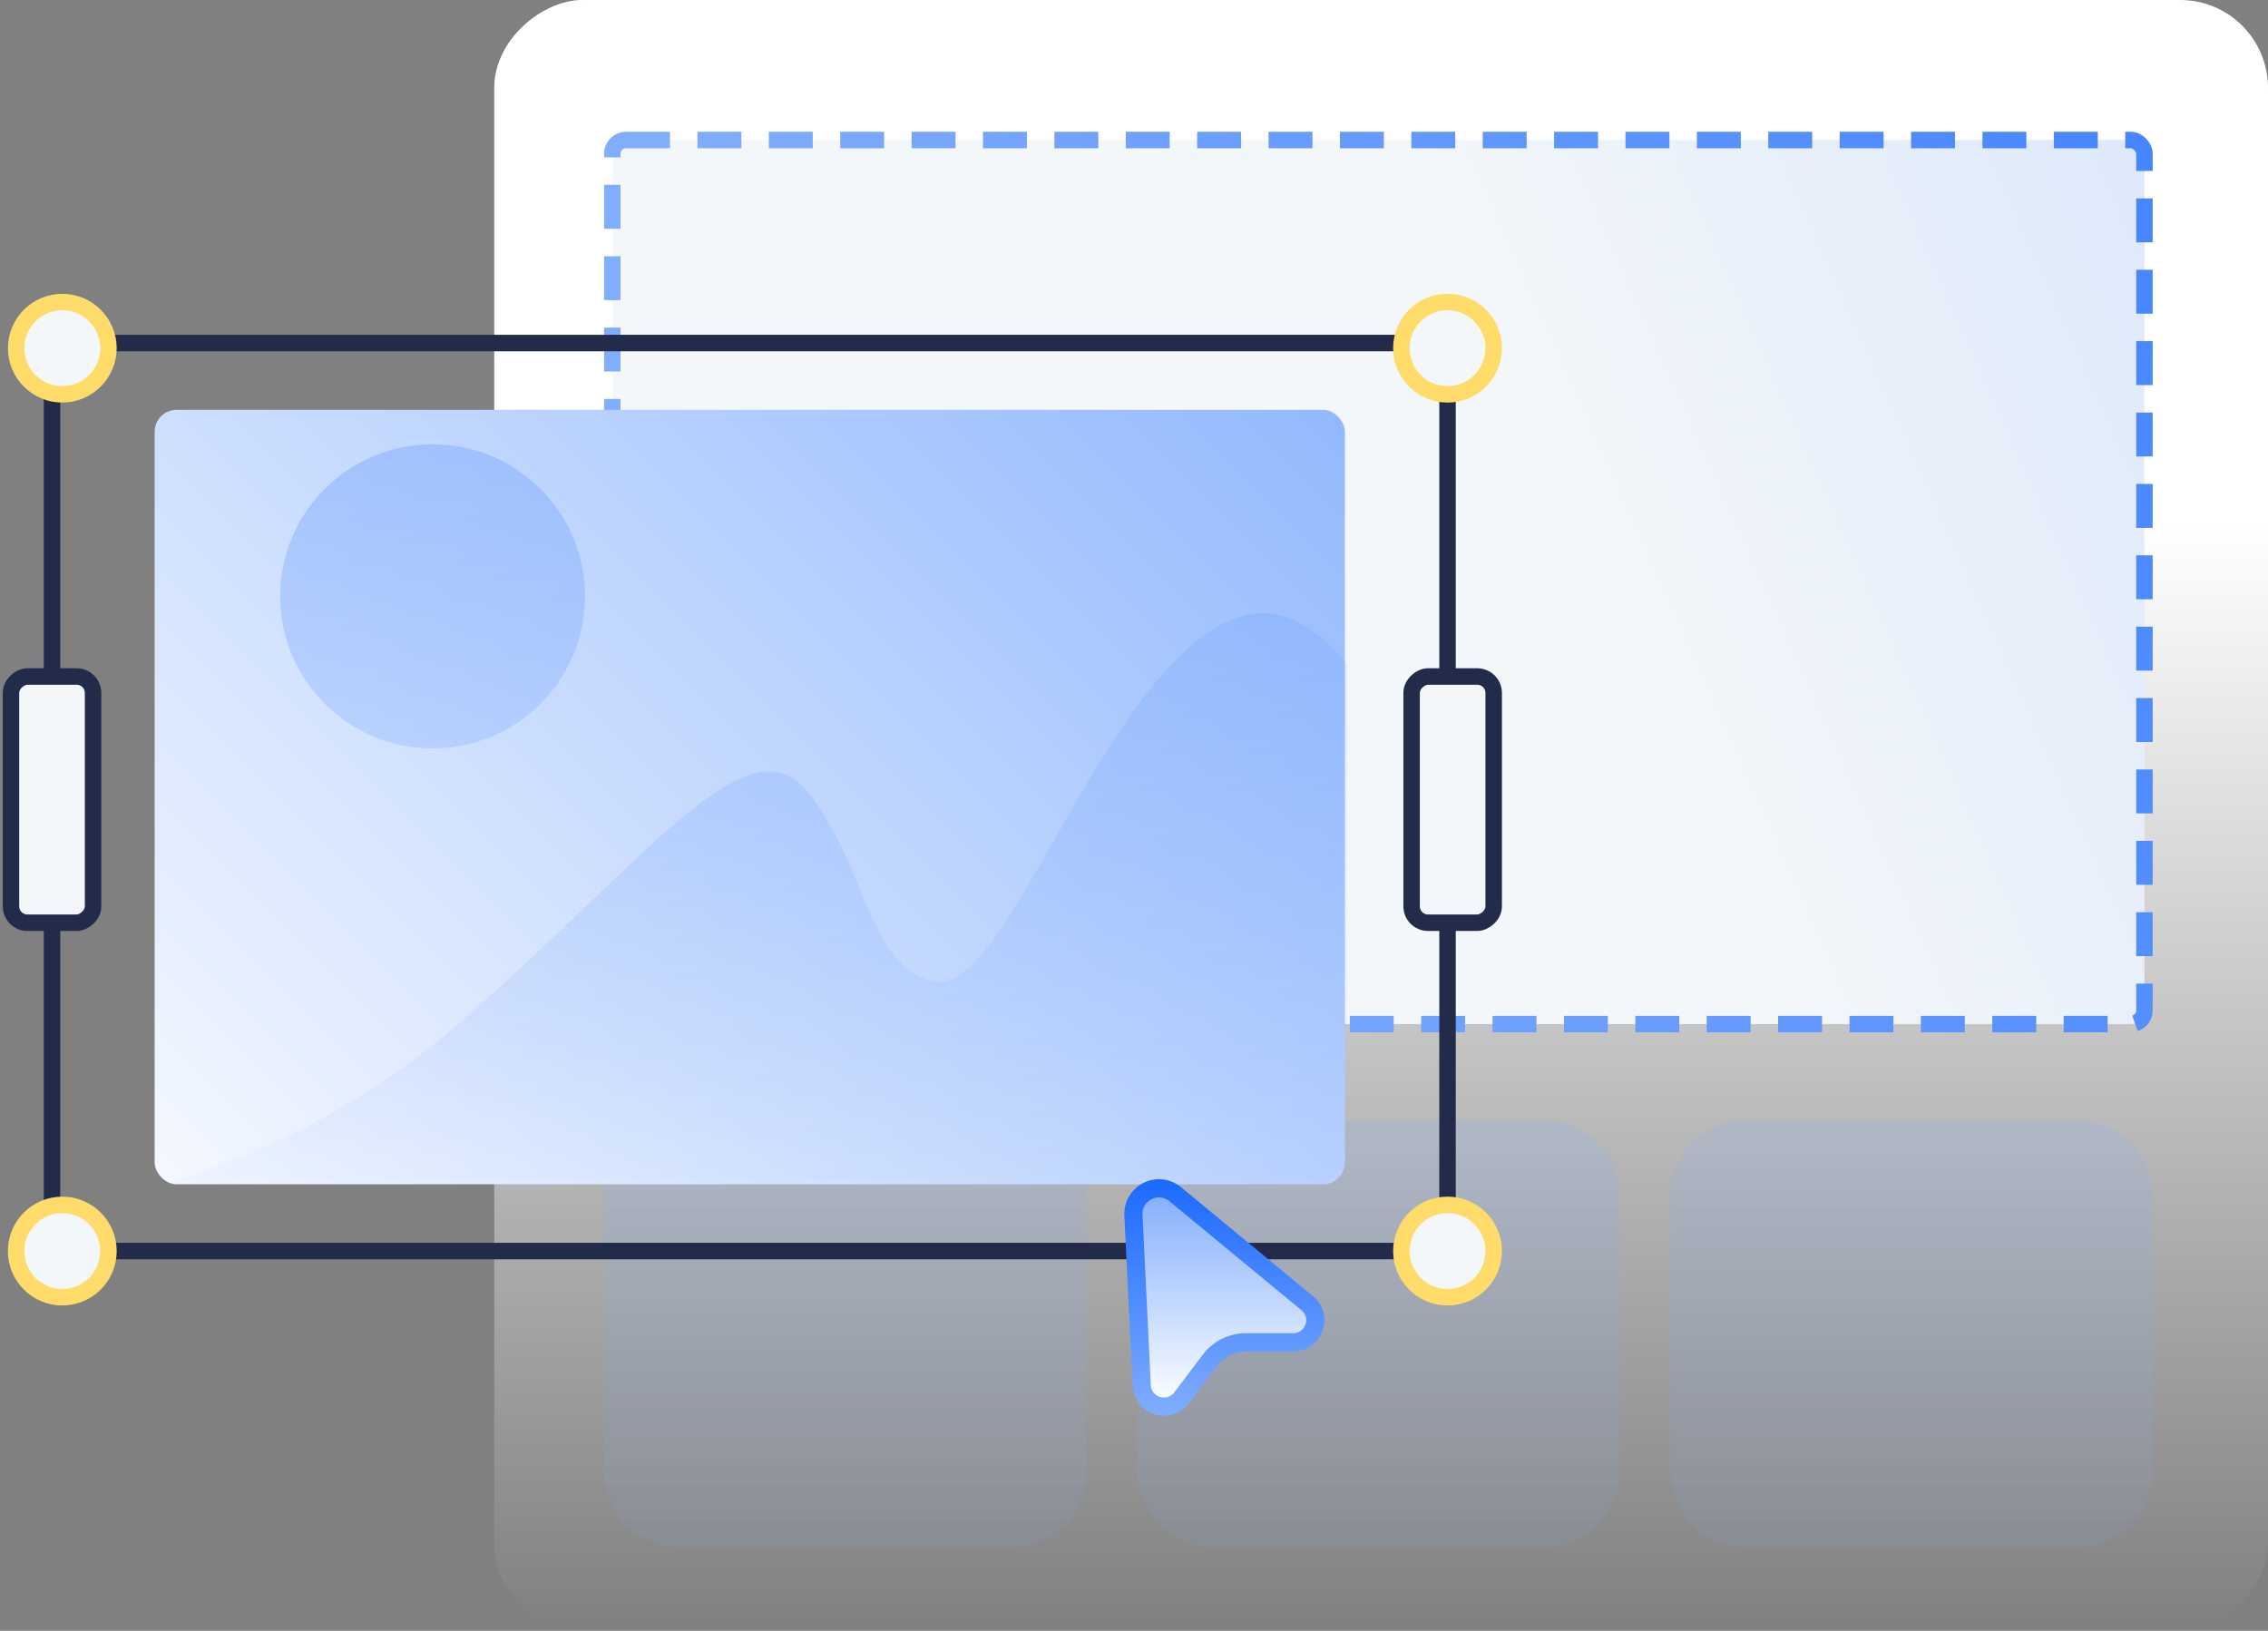 <svg width="413" height="297" viewBox="0 0 413 297" fill="none" xmlns="http://www.w3.org/2000/svg">
<rect x="0" y="0" width="413" height="297" fill="#808080" stroke="none"/>
<rect x="413" width="297" height="323" rx="16" transform="rotate(90 413 0)" fill="url(#paint0_linear_2_546)"/>
<path d="M110 217.931C110 210.237 116.209 204 123.869 204H183.967C191.627 204 197.836 210.237 197.836 217.931V267.851C197.836 275.545 191.627 281.782 183.967 281.782H123.869C116.209 281.782 110 275.545 110 267.851V217.931Z" fill="url(#paint1_linear_2_546)" fill-opacity="0.4"/>
<path d="M304.164 217.931C304.164 210.237 310.373 204 318.033 204H378.131C385.791 204 392 210.237 392 217.931V267.851C392 275.545 385.791 281.782 378.131 281.782H318.033C310.373 281.782 304.164 275.545 304.164 267.851V217.931Z" fill="url(#paint2_linear_2_546)" fill-opacity="0.4"/>
<path d="M207.082 217.931C207.082 210.237 213.291 204 220.951 204H281.049C288.709 204 294.918 210.237 294.918 217.931V267.851C294.918 275.545 288.709 281.782 281.049 281.782H220.951C213.291 281.782 207.082 275.545 207.082 267.851V217.931Z" fill="url(#paint3_linear_2_546)" fill-opacity="0.4"/>
<rect x="111.5" y="25.5" width="279" height="161" rx="2.5" fill="url(#paint4_linear_2_546)" stroke="url(#paint5_linear_2_546)" stroke-width="3" stroke-dasharray="8 5"/>
<rect x="28.159" y="74.633" width="216.747" height="141.045" rx="4" fill="url(#paint6_linear_2_546)"/>
<mask id="mask0_2_546" style="mask-type:alpha" maskUnits="userSpaceOnUse" x="28" y="74" width="217" height="142">
<rect x="28.159" y="74.633" width="216.747" height="141.045" rx="4" fill="white"/>
</mask>
<g mask="url(#mask0_2_546)">
<path d="M215.419 118.924C228.239 106.842 237.809 110.583 248.075 124.354V236.246H28.159V216.018C41.72 212.353 63.098 204.178 83.675 186.289C117.434 156.951 135.939 130.886 146.825 143.917C157.71 156.95 157.696 175.413 169.684 178.671C181.673 181.929 195.825 137.387 215.419 118.924ZM78.776 80.913C94.106 80.913 106.534 93.312 106.534 108.607C106.534 123.902 94.106 136.3 78.776 136.3C63.446 136.3 51.019 123.902 51.018 108.607C51.018 93.312 63.446 80.913 78.776 80.913Z" fill="url(#paint7_linear_2_546)"/>
</g>
<circle cx="11.343" cy="63.408" r="8.408" fill="#F4F7FA" stroke="#1B69FF" stroke-width="3"/>
<rect x="9.474" y="62.474" width="254.118" height="165.363" rx="4" stroke="#222B49" stroke-width="3"/>
<path d="M208.482 253.725L206.622 219.08L211.738 216.289L234.292 233.961L238.943 240.472L238.245 243.727L221.736 246.75L211.738 256.283L208.482 253.725Z" fill="url(#paint8_linear_2_546)"/>
<path d="M211.97 257.824C211.389 257.824 210.811 257.736 210.256 257.563C209.136 257.228 208.148 256.551 207.43 255.628C206.712 254.704 206.3 253.58 206.251 252.412L204.74 221.347C204.685 220.128 204.986 218.918 205.605 217.866C206.224 216.814 207.135 215.964 208.228 215.419C209.321 214.875 210.548 214.659 211.761 214.799C212.974 214.938 214.12 215.426 215.06 216.205L239.109 236.065C240.011 236.811 240.661 237.817 240.969 238.946C241.278 240.074 241.23 241.271 240.832 242.371C240.434 243.472 239.706 244.422 238.747 245.093C237.788 245.764 236.646 246.122 235.476 246.118H226.839C225.843 246.12 224.861 246.352 223.969 246.795C223.077 247.238 222.299 247.881 221.696 248.674L216.49 255.562C215.964 256.264 215.282 256.835 214.498 257.227C213.713 257.62 212.848 257.824 211.97 257.824ZM208.049 221.188L209.56 252.253C209.576 252.741 209.746 253.212 210.047 253.597C210.347 253.983 210.762 254.263 211.232 254.398C211.701 254.55 212.206 254.551 212.675 254.4C213.144 254.25 213.554 253.955 213.846 253.558L219.052 246.668C219.965 245.468 221.143 244.495 222.493 243.824C223.844 243.153 225.331 242.802 226.839 242.798H235.476C235.968 242.807 236.45 242.659 236.854 242.377C237.257 242.095 237.561 241.693 237.722 241.228C237.895 240.772 237.919 240.273 237.789 239.803C237.659 239.333 237.382 238.917 237 238.615L212.951 218.758C212.506 218.379 211.957 218.142 211.376 218.077C210.796 218.012 210.208 218.122 209.691 218.394C209.17 218.643 208.735 219.043 208.443 219.541C208.15 220.039 208.013 220.611 208.049 221.188Z" fill="url(#paint9_linear_2_546)"/>
<rect x="16.948" y="123.2" width="44.844" height="14.948" rx="3" transform="rotate(90 16.948 123.2)" fill="#F4F7FA" stroke="#222B49" stroke-width="3"/>
<rect x="272" y="123.2" width="44.844" height="14.948" rx="3" transform="rotate(90 272 123.2)" fill="#F4F7FA" stroke="#222B49" stroke-width="3"/>
<circle cx="263.592" cy="227.837" r="8.408" fill="#F4F7FA" stroke="#FFDB6A" stroke-width="3"/>
<circle cx="11.343" cy="63.408" r="8.408" fill="#F4F7FA" stroke="#FFDB6A" stroke-width="3"/>
<circle cx="263.592" cy="63.408" r="8.408" fill="#F4F7FA" stroke="#FFDB6A" stroke-width="3"/>
<circle cx="11.343" cy="227.837" r="8.408" fill="#F4F7FA" stroke="#FFDB6A" stroke-width="3"/>
<defs>
<linearGradient id="paint0_linear_2_546" x1="710" y1="281.402" x2="508" y2="281.402" gradientUnits="userSpaceOnUse">
<stop stop-color="white" stop-opacity="0"/>
<stop offset="1" stop-color="white"/>
</linearGradient>
<linearGradient id="paint1_linear_2_546" x1="251" y1="19.412" x2="251" y2="305" gradientUnits="userSpaceOnUse">
<stop stop-color="#81ADFD"/>
<stop offset="1" stop-color="#81ADFD" stop-opacity="0.16"/>
</linearGradient>
<linearGradient id="paint2_linear_2_546" x1="251" y1="19.412" x2="251" y2="305" gradientUnits="userSpaceOnUse">
<stop stop-color="#81ADFD"/>
<stop offset="1" stop-color="#81ADFD" stop-opacity="0.16"/>
</linearGradient>
<linearGradient id="paint3_linear_2_546" x1="251" y1="19.412" x2="251" y2="305" gradientUnits="userSpaceOnUse">
<stop stop-color="#81ADFD"/>
<stop offset="1" stop-color="#81ADFD" stop-opacity="0.16"/>
</linearGradient>
<linearGradient id="paint4_linear_2_546" x1="251" y1="24" x2="840.5" y2="-240" gradientUnits="userSpaceOnUse">
<stop stop-color="#F4F7FA"/>
<stop offset="1" stop-color="#81ADFD"/>
</linearGradient>
<linearGradient id="paint5_linear_2_546" x1="542" y1="-69.5" x2="150.5" y2="91" gradientUnits="userSpaceOnUse">
<stop stop-color="#1B69FF"/>
<stop offset="1" stop-color="#81ADFD"/>
</linearGradient>
<linearGradient id="paint6_linear_2_546" x1="230.001" y1="-3" x2="1.001" y2="226" gradientUnits="userSpaceOnUse">
<stop stop-color="#81ADFD"/>
<stop offset="1" stop-color="white"/>
</linearGradient>
<linearGradient id="paint7_linear_2_546" x1="78.776" y1="-57.161" x2="78.776" y2="228.173" gradientUnits="userSpaceOnUse">
<stop stop-color="#81ADFD"/>
<stop offset="1" stop-color="#81ADFD" stop-opacity="0"/>
</linearGradient>
<linearGradient id="paint8_linear_2_546" x1="222.783" y1="216.289" x2="222.783" y2="256.283" gradientUnits="userSpaceOnUse">
<stop stop-color="#81ADFD"/>
<stop offset="1" stop-color="white"/>
</linearGradient>
<linearGradient id="paint9_linear_2_546" x1="222.952" y1="214.757" x2="222.952" y2="257.824" gradientUnits="userSpaceOnUse">
<stop stop-color="#1B69FF"/>
<stop offset="1" stop-color="#81ADFD"/>
</linearGradient>
</defs>
</svg>
